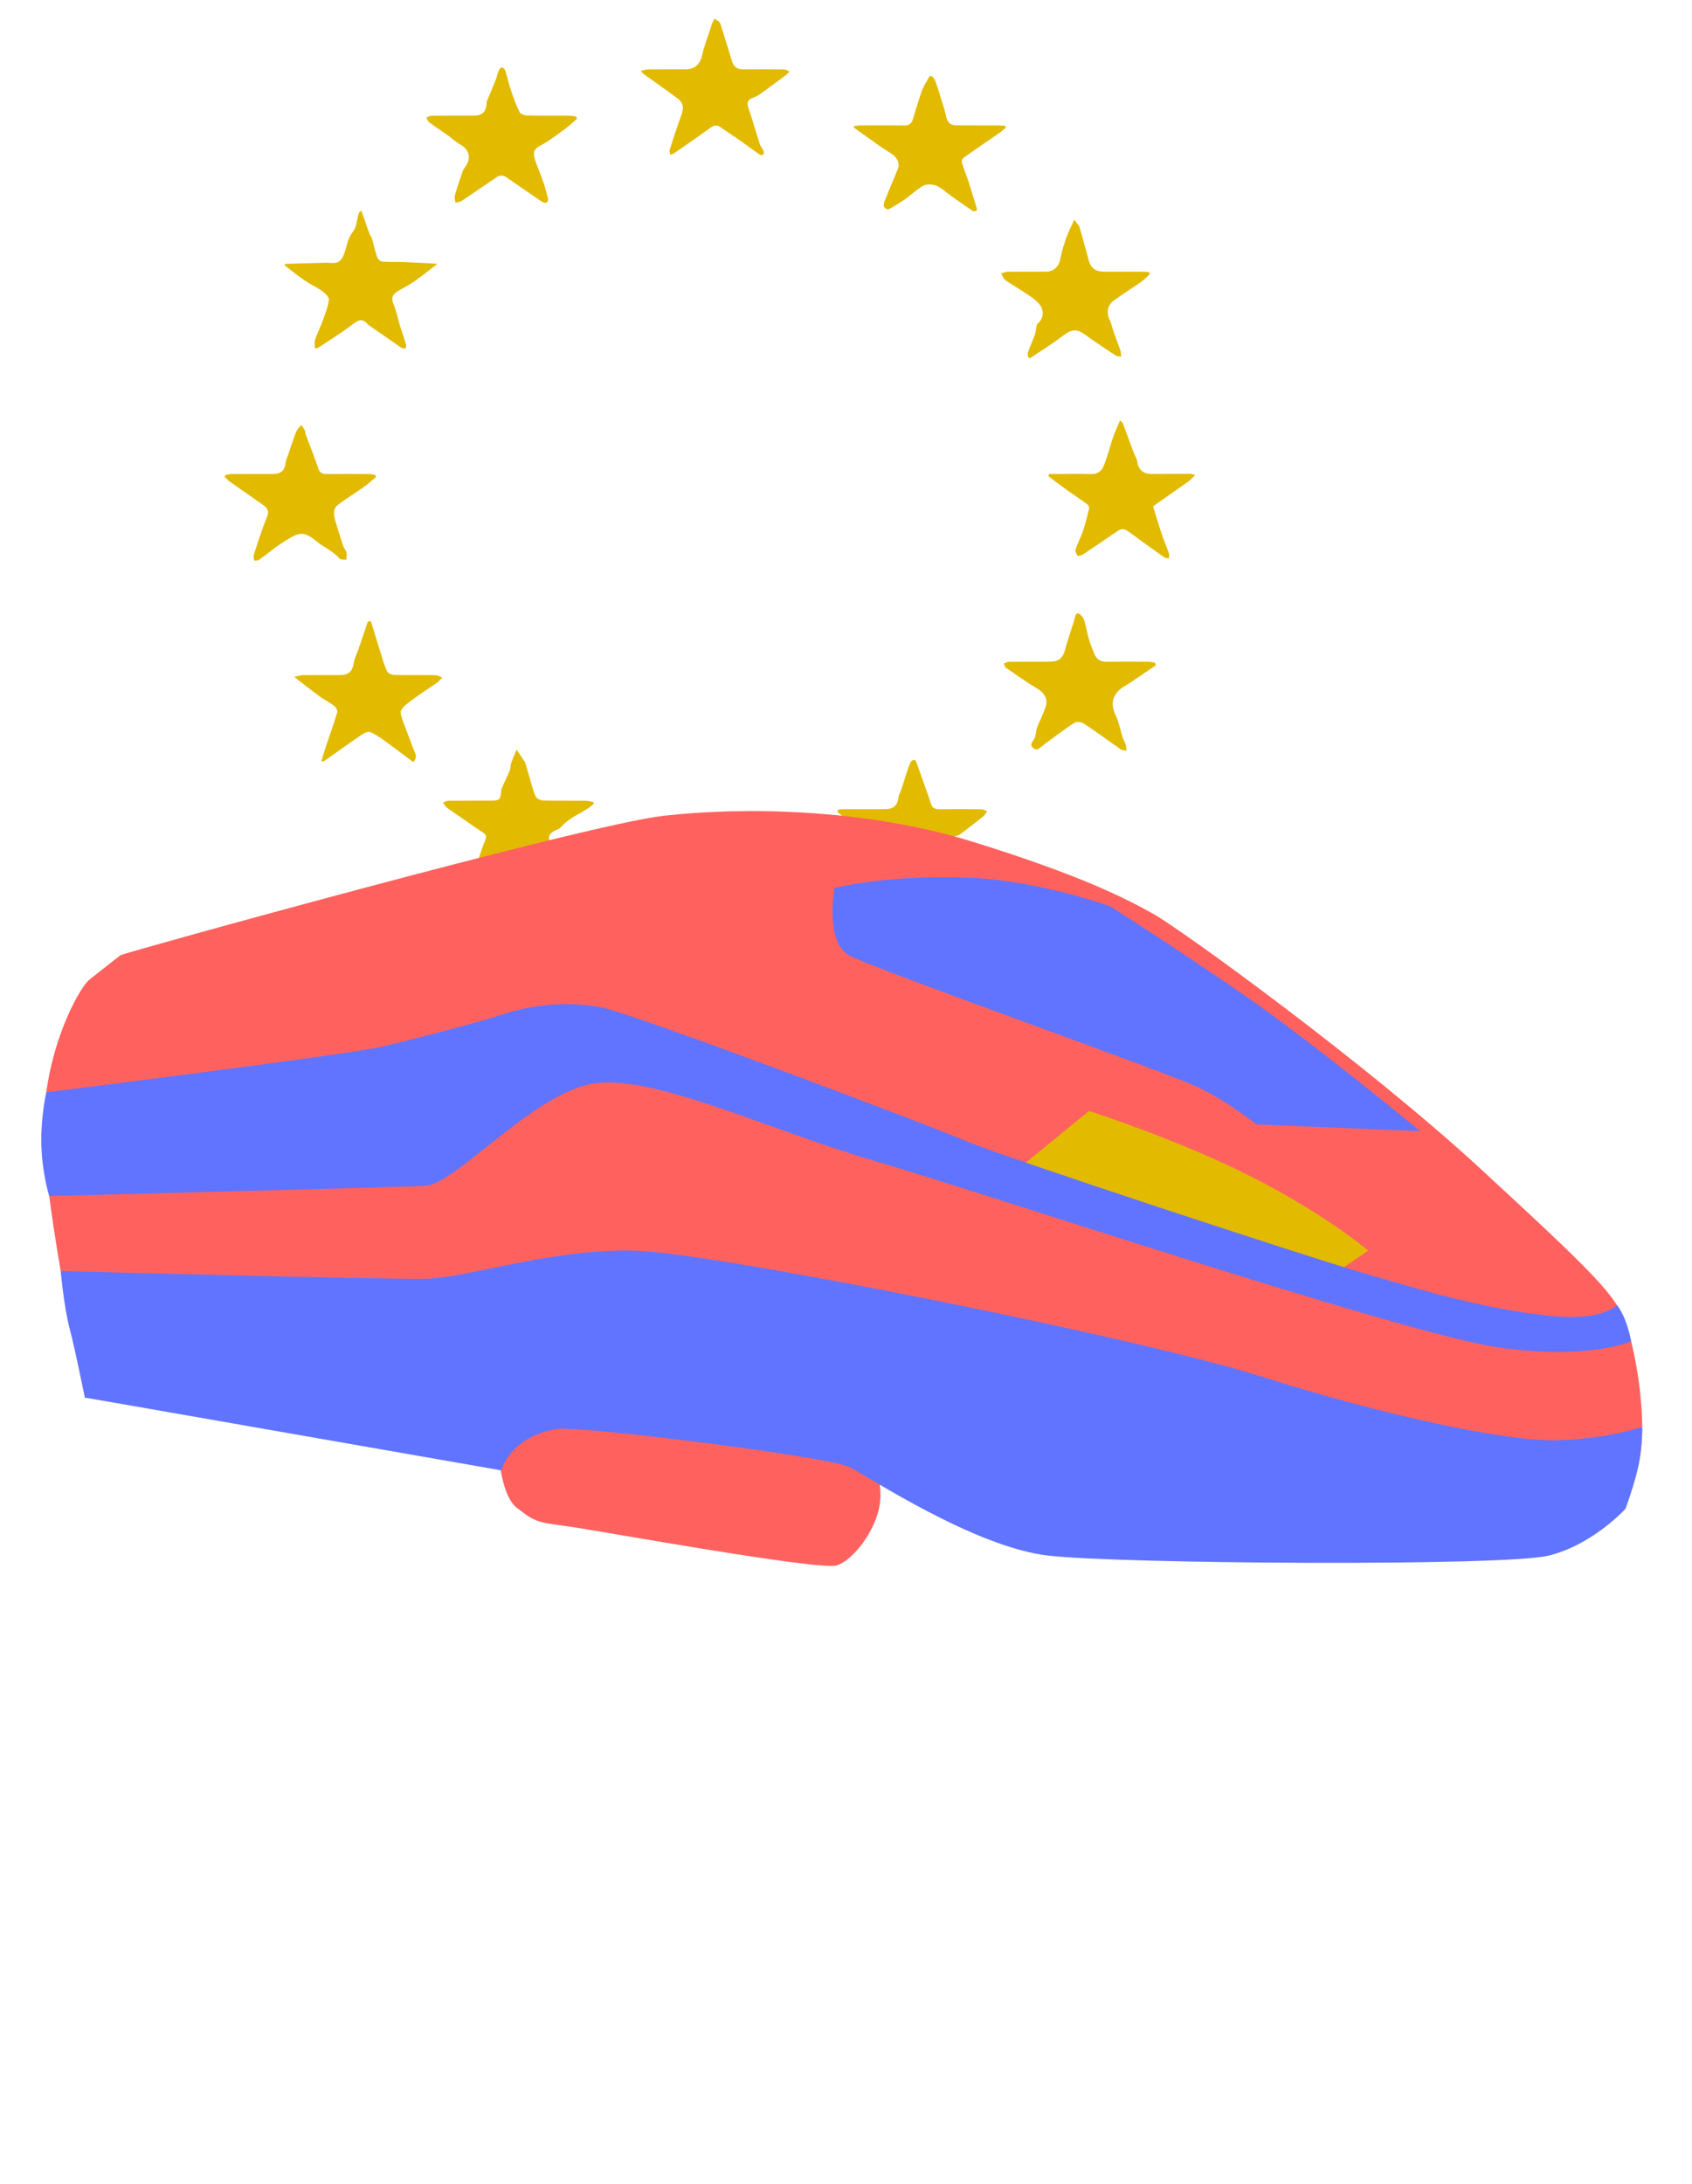 <?xml version="1.0" encoding="utf-8"?>
<!-- Generator: Adobe Illustrator 23.1.1, SVG Export Plug-In . SVG Version: 6.00 Build 0)  -->
<svg version="1.1" id="Ebene_1" xmlns="http://www.w3.org/2000/svg" xmlns:xlink="http://www.w3.org/1999/xlink" x="0px" y="0px"
	 width="1778.523px" height="2295.234px" viewBox="0 0 1778.523 2295.234" enable-background="new 0 0 1778.523 2295.234"
	 xml:space="preserve">
<g id="Rojq2v_4_">
	<g>
		<path fill="#E2BA00" d="M606.526,124.865c-4.112,3.492-8.09,7.159-12.37,10.431c-5.55,4.245-11.307,8.223-17.043,12.218
			c-2.403,1.674-4.872,3.326-7.502,4.59c-8.232,3.953-10.035,7.578-7.057,16.371c2.564,7.572,5.778,14.924,8.377,22.485
			c1.968,5.725,3.584,11.586,5.039,17.465c0.897,3.625-1.744,5.733-5.099,4.147c-2.28-1.077-4.306-2.706-6.406-4.146
			c-10.585-7.257-21.248-14.407-31.684-21.872c-3.693-2.641-7.157-2.772-10.631-0.442c-12.293,8.246-24.421,16.738-36.75,24.929
			c-1.863,1.237-4.461,1.368-6.719,2.011c-0.251-2.524-1.263-5.264-0.619-7.534c2.407-8.486,5.31-16.834,8.142-25.194
			c0.534-1.577,1.42-3.109,2.437-4.438c7.071-9.242,4.971-18.57-4.94-24.13c-4.73-2.654-8.761-6.532-13.22-9.7
			c-6.362-4.521-12.913-8.779-19.179-13.425c-1.491-1.105-2.168-3.307-3.22-5.004c1.862-0.696,3.718-1.974,5.588-1.996
			c14.724-0.171,29.452-0.084,44.178-0.112c8.828-0.016,12.835-3.678,13.628-12.361c0.078-0.849-0.09-1.789,0.218-2.539
			c3.067-7.471,6.306-14.873,9.287-22.377c1.32-3.322,1.973-6.91,3.312-10.223c0.544-1.346,2.126-3.185,3.2-3.162
			c1.218,0.027,3.061,1.678,3.479,2.99c2.275,7.149,3.917,14.505,6.312,21.608c2.562,7.598,5.294,15.21,8.886,22.345
			c1.042,2.07,5.27,3.49,8.076,3.557c14.718,0.349,29.449,0.126,44.175,0.213c2.408,0.014,4.813,0.586,7.22,0.9
			C605.937,123.269,606.232,124.067,606.526,124.865z"/>
		<path fill="#E2BA00" d="M1214.93,699.163c-9.519,6.441-19.027,12.899-28.563,19.315c-3.135,2.109-6.679,3.736-9.455,6.231
			c-8.522,7.66-9.1,16.756-4.094,27.257c3.461,7.262,4.865,15.493,7.342,23.241c0.803,2.513,2.309,4.802,3.096,7.318
			c0.625,1.996,0.646,4.182,0.935,6.284c-1.994-0.39-4.386-0.203-5.918-1.261c-13.209-9.121-26.111-18.699-39.506-27.53
			c-2.411-1.59-7.571-1.759-9.918-0.224c-10.581,6.918-20.608,14.683-30.828,22.152c-0.341,0.249-0.567,0.675-0.927,0.876
			c-3.436,1.925-6.231,7.154-10.972,3.326c-4.756-3.84-0.052-7.086,1.435-10.532c0.812-1.881,1.107-3.996,1.547-6.024
			c0.356-1.639,0.296-3.423,0.912-4.943c3.052-7.525,6.722-14.83,9.295-22.508c2.55-7.608-2.163-14.533-8.983-18.549
			c-11.432-6.731-22.246-14.523-33.185-22.065c-1.105-0.762-1.28-2.872-1.887-4.357c1.716-0.608,3.427-1.726,5.149-1.744
			c14.294-0.148,28.591-0.09,42.887-0.1c9.657-0.007,14.058-3.792,16.444-13.143c1.849-7.249,4.367-14.328,6.579-21.485
			c1.3-4.207,2.83-8.362,3.807-12.643c0.979-4.288,3.233-4.27,5.75-1.852c1.777,1.707,3.328,4.063,4.016,6.411
			c1.771,6.046,2.717,12.336,4.535,18.365c1.791,5.939,3.908,11.835,6.516,17.456c2.21,4.764,6.362,7.002,11.891,6.942
			c14.721-0.159,29.445-0.096,44.167,0c2.372,0.016,4.739,0.657,7.109,1.008C1214.381,697.312,1214.655,698.237,1214.93,699.163z"/>
		<path fill="#E2BA00" d="M236.601,499.268c2.319-0.394,4.635-1.111,6.957-1.128c14.505-0.106,29.011-0.029,43.517-0.069
			c8.504-0.023,12.325-3.819,13.16-12.127c0.278-2.77,1.813-5.407,2.728-8.121c0.8-2.373,1.513-4.775,2.305-7.15
			c0.718-2.155,1.471-4.299,2.243-6.435c1.388-3.839,2.519-7.807,4.306-11.452c1.142-2.329,3.269-4.176,4.954-6.238
			c1.306,2.044,2.764,4.011,3.854,6.165c0.543,1.073,0.182,2.573,0.616,3.735c4.392,11.77,9.255,23.384,13.124,35.32
			c1.585,4.891,3.942,6.398,8.623,6.357c14.718-0.128,29.438-0.086,44.156,0.005c2.403,0.015,4.803,0.606,7.204,0.931
			c0.338,0.698,0.677,1.395,1.015,2.093c-4.408,3.626-8.627,7.518-13.265,10.82c-8.928,6.355-18.401,11.98-27.049,18.682
			c-5.403,4.187-4.339,10.681-2.617,16.548c2.612,8.904,5.389,17.763,8.316,26.568c0.79,2.376,2.898,4.369,3.443,6.757
			c0.55,2.407-0.092,5.085-0.212,7.645c-2.385-0.322-5.82,0.251-6.983-1.114c-6.771-7.942-16.469-11.803-24.224-18.192
			c-14.115-11.63-18.96-9.408-34.491,0.466c-9.057,5.758-17.324,12.748-26.092,18.98c-1.242,0.883-3.308,0.609-4.992,0.87
			c-0.192-1.968-1.009-4.128-0.473-5.873c2.896-9.424,6.057-18.768,9.273-28.09c1.534-4.447,3.378-8.788,5.11-13.165
			c2.207-5.576-1-8.9-5.012-11.733c-11.557-8.163-23.204-16.198-34.749-24.377c-1.853-1.313-3.363-3.11-5.032-4.683
			C236.411,500.597,236.506,499.932,236.601,499.268z"/>
		<path fill="#E2BA00" d="M881.023,850.8c2.235-0.164,4.471-0.464,6.706-0.471c14.077-0.045,28.154,0.005,42.231-0.036
			c9.416-0.027,13.476-3.775,14.528-12.887c0.206-1.782,1.342-3.445,1.971-5.191c1.051-2.921,2.079-5.851,3.038-8.803
			c0.703-2.165,1.234-4.385,1.922-6.555c1.063-3.354,2.11-6.718,3.325-10.018c0.87-2.364,1.738-4.812,3.137-6.861
			c0.64-0.938,2.617-1.466,3.867-1.295c0.727,0.099,1.378,1.892,1.784,3.022c3.211,8.937,6.369,17.893,9.516,26.852
			c1.82,5.18,3.846,10.306,5.31,15.586c1.429,5.156,4.724,6.298,9.578,6.231c14.501-0.199,29.007-0.147,43.508,0.026
			c2.051,0.025,4.086,1.275,6.129,1.958c-1.211,1.776-2.087,3.967-3.688,5.258c-7.917,6.38-15.994,12.564-24.099,18.705
			c-1.313,0.995-2.987,1.674-4.599,2.09c-11.561,2.984-12.565,10.387-9.743,19.56c1.827,5.941,5.236,11.39,7.856,17.097
			c0.603,1.313,0.888,2.774,1.3,4.172c1.296,4.397,2.819,8.747,3.776,13.217c0.475,2.22-0.095,4.664-0.192,7.007
			c-1.93-0.193-4.237,0.228-5.726-0.685c-7.189-4.408-14.225-9.075-21.181-13.846c-5.224-3.583-10.115-7.657-15.396-11.146
			c-3.781-2.499-7.583-2.789-11.747,0.322c-12.663,9.464-25.559,18.62-38.505,27.694c-1.441,1.01-3.793,0.721-5.723,1.034
			c0.19-1.864-0.013-3.879,0.638-5.564c2.533-6.562,5.631-12.916,7.966-19.541c2.972-8.431,5.589-17.003,7.924-25.632
			c0.465-1.719-0.493-4.429-1.734-5.875c-2.331-2.713-5.172-5.085-8.111-7.159c-9.931-7.011-20.023-13.794-29.995-20.748
			c-2.288-1.595-4.343-3.525-6.505-5.301C880.4,852.279,880.711,851.54,881.023,850.8z"/>
		<path fill="#E2BA00" d="M1080.758,375.197c-0.127-1.605-0.789-3.403-0.29-4.78c2.21-6.088,4.847-12.02,7.128-18.084
			c0.804-2.137,1.024-4.493,1.527-6.745c0.407-1.825,0.219-4.421,1.364-5.337c5.735-4.59,6.762-11.216,4.454-16.706
			c-2.015-4.793-7.112-8.727-11.631-11.939c-8.574-6.095-17.846-11.203-26.511-17.181c-2.109-1.455-2.988-4.691-4.433-7.109
			c2.315-0.615,4.623-1.731,6.945-1.761c13.22-0.172,26.444-0.076,39.667-0.088c9.082-0.009,14.162-5.266,15.847-14.564
			c1.32-7.286,3.677-14.437,6.153-21.444c2.057-5.821,4.957-11.344,8.184-18.566c2.453,3.409,4.817,5.442,5.575,7.96
			c3.498,11.626,6.58,23.378,9.748,35.102c2.029,7.511,7.225,11.503,15.255,11.511c13.649,0.013,27.298-0.013,40.948,0.022
			c2.266,0.006,4.53,0.241,6.796,0.37c0.432,0.67,0.863,1.34,1.295,2.01c-3.038,2.777-5.823,5.913-9.161,8.264
			c-9.659,6.801-19.757,12.991-29.26,19.995c-6.604,4.867-7.495,13.346-3.709,20.534c1.614,3.064,2.082,6.713,3.257,10.031
			c2.577,7.277,5.37,14.479,7.855,21.787c0.655,1.924,0.507,4.121,0.728,6.193c-1.88-0.301-4.13-0.038-5.579-0.993
			c-10.884-7.17-21.821-14.292-32.319-22.004c-8.698-6.389-14.383-5.747-23.125,1.008c-11.115,8.59-23.191,15.936-34.853,23.819
			C1081.994,376.066,1081.376,375.631,1080.758,375.197z"/>
		<path fill="#E2BA00" d="M543.001,787.701c3.51,5.29,5.549,8.373,7.599,11.448c0.47,0.705,1.198,1.319,1.427,2.088
			c1.856,6.214,3.562,12.472,5.43,18.682c1.75,5.815,3.123,11.838,5.732,17.254c1.017,2.111,4.93,3.91,7.572,3.977
			c14.925,0.379,29.866,0.117,44.8,0.258c2.732,0.026,5.456,0.907,8.183,1.393c0.119,0.622,0.239,1.245,0.358,1.867
			c-2.05,1.655-3.958,3.538-6.176,4.926c-9.804,6.137-20.681,10.644-28.489,19.775c-1.656,1.937-4.772,2.589-7.141,3.961
			c-5.988,3.47-6.394,7.08-3.592,13.235c3.383,7.431,5.637,15.374,8.425,23.079c0.854,2.359,2.075,4.603,2.74,7.006
			c0.941,3.398,2.07,6.889,2.106,10.352c0.039,3.713-2.35,4.897-5.592,2.6c-10.933-7.746-21.906-15.441-32.682-23.4
			c-4.832-3.568-11.486-4.658-16.03-1.564c-11.201,7.627-22.342,15.343-33.43,23.133c-2.25,1.581-3.995,3.901-6.295,5.382
			c-1.141,0.735-3.011,0.337-4.552,0.452c0.104-1.365-0.068-2.822,0.355-4.079c2.873-8.527,5.878-17.01,8.829-25.511
			c2.405-6.929,4.537-13.968,7.292-20.755c1.518-3.739,1.615-6.031-2.205-8.474c-8.708-5.568-17.096-11.635-25.609-17.508
			c-4.183-2.885-8.472-5.636-12.471-8.758c-1.62-1.265-2.593-3.357-3.861-5.072c1.814-0.7,3.622-1.987,5.444-2.008
			c14.933-0.168,29.869-0.08,44.804-0.112c9.152-0.019,10.111-0.938,10.898-10.05c0.073-0.849-0.064-1.797,0.268-2.531
			c2.886-6.39,6.018-12.675,8.716-19.142c0.938-2.248,0.52-5.038,1.327-7.371C538.793,797.575,540.825,793.058,543.001,787.701z"/>
		<path fill="#E2BA00" d="M840.79,916.36c-13.101,8.496-26.132,17.103-39.333,25.44c-6.56,4.143-7.519,7.843-4.762,15.474
			c2.817,7.798,4.554,15.979,7.027,23.911c1.871,6,4.233,11.847,6.192,17.822c0.396,1.207-0.034,2.684-0.084,4.037
			c-1.537-0.156-3.462,0.228-4.549-0.554c-8.84-6.355-17.428-13.061-26.292-19.382c-5.007-3.571-10.25-6.88-15.684-9.742
			c-1.645-0.866-4.832-0.623-6.38,0.453c-7.256,5.048-14.052,10.756-21.276,15.855c-6.178,4.361-12.592,8.428-19.149,12.196
			c-2.758,1.585-5.082,0.689-4.386-3.306c0.219-1.257,0.159-2.6,0.576-3.78c2.703-7.665,5.47-15.309,8.282-22.935
			c2.105-5.708,4.624-11.284,6.39-17.092c2.041-6.71-3.446-9.331-7.707-12.356c-10.272-7.293-20.604-14.502-30.93-21.719
			c-2.544-1.778-5.157-3.457-9.364-6.267c3.752-0.617,5.973-1.285,8.199-1.299c14.716-0.096,29.432-0.021,44.149-0.065
			c8.777-0.026,9.417-1.105,11.875-9.663c2.964-10.323,6.823-20.387,10.219-30.588c1.323-3.973,2.358-8.042,3.692-12.011
			c0.556-1.654,1.552-3.16,2.349-4.733c0.595-0.025,1.189-0.05,1.784-0.075c1.591,4.337,3.356,8.62,4.741,13.022
			c3.99,12.684,7.826,25.416,11.725,38.129c1.554,5.067,5.622,5.904,10.105,5.912c14.93,0.029,29.859-0.012,44.789,0.05
			c2.394,0.01,4.786,0.41,7.179,0.629C840.377,914.603,840.584,915.482,840.79,916.36z"/>
		<path fill="#E2BA00" d="M897.475,132.46c2.386-0.229,4.772-0.646,7.159-0.656c15.156-0.062,30.314-0.171,45.466,0.043
			c4.731,0.067,7.88-1.515,9.302-5.99c3.219-10.127,6.008-20.404,9.615-30.387c1.874-5.186,5.114-9.878,8.186-15.633
			c3.934-0.101,5.377,3.725,6.713,7.472c1.517,4.257,2.854,8.581,4.172,12.906c2.139,7.016,4.65,13.961,6.167,21.114
			c1.572,7.415,4.228,10.364,11.911,10.411c14.302,0.088,28.604,0.009,42.906,0.053c2.456,0.008,4.912,0.281,7.368,0.431
			c0.305,0.6,0.611,1.199,0.916,1.799c-2.037,1.735-3.945,3.656-6.133,5.173c-12.843,8.902-25.807,17.632-38.55,26.674
			c-1.208,0.857-2.018,3.718-1.569,5.214c1.86,6.19,4.44,12.159,6.448,18.31c3.192,9.774,6.166,19.62,9.138,29.465
			c0.253,0.838-0.022,2.624-0.373,2.714c-1.271,0.325-3.037,0.65-3.979,0.02c-7.381-4.935-14.638-10.056-21.884-15.191
			c-5.339-3.784-10.192-8.605-16.045-11.192c-3.937-1.741-10.087-2.001-13.751-0.077c-6.97,3.661-12.718,9.578-19.257,14.152
			c-5.651,3.953-11.608,7.507-17.671,10.793c-0.827,0.448-3.772-1.33-4.427-2.702c-0.71-1.487-0.34-3.887,0.338-5.577
			c4.616-11.515,9.448-22.942,14.187-34.408c2.286-5.53-0.802-12.3-7.038-16.053c-4.139-2.491-8.191-5.147-12.141-7.927
			c-9.072-6.384-18.058-12.89-27.079-19.347C897.538,133.53,897.506,132.995,897.475,132.46z"/>
		<path fill="#E2BA00" d="M330.993,366.041c0-3.344-0.746-6.454,0.142-8.994c2.483-7.101,5.908-13.87,8.457-20.951
			c2.486-6.906,5.219-13.935,6.047-21.118c0.317-2.753-3.811-6.815-6.841-8.989c-5.935-4.257-12.747-7.278-18.778-11.418
			c-7.205-4.947-13.973-10.531-20.856-15.782c0.436-0.837,0.617-1.519,0.819-1.525c13.967-0.425,27.934-0.828,41.904-1.147
			c3.398-0.078,6.858,0.551,10.192,0.114c4.391-0.576,6.836-2.9,8.889-7.595c3.577-8.178,3.76-17.409,9.957-25.016
			c4.027-4.944,4.216-13.007,6.168-19.66c0.217-0.738,0.722-1.392,2.822-2.523c2.03,5.94,4.037,11.888,6.102,17.815
			c0.873,2.505,1.802,4.996,2.837,7.437c0.566,1.335,1.687,2.473,2.076,3.838c1.895,6.652,3.345,13.447,5.593,19.972
			c0.661,1.919,3.332,4.296,5.231,4.436c7.77,0.573,15.603,0.189,23.402,0.482c11.102,0.417,22.192,1.119,34.737,1.774
			c-9.277,7.078-16.995,13.363-25.135,19.041c-5.535,3.861-11.826,6.624-17.47,10.347c-4.379,2.888-6.433,6.413-3.892,12.426
			c3.26,7.713,4.854,16.12,7.32,24.181c1.945,6.361,4.227,12.62,6.107,18.998c0.365,1.239-0.431,2.82-0.692,4.243
			c-1.485-0.349-3.239-0.305-4.414-1.108c-11.334-7.744-22.571-15.631-33.835-23.477c-0.525-0.366-1.172-0.633-1.556-1.112
			c-5.377-6.722-9.755-4.441-15.747,0.168c-11.479,8.83-23.923,16.407-36.002,24.451
			C333.965,365.757,333.021,365.671,330.993,366.041z"/>
		<path fill="#E2BA00" d="M389.661,652.755c0.328,0.81,0.719,1.6,0.974,2.431c3.663,11.958,7.229,23.946,10.994,35.872
			c1.62,5.132,3.123,10.429,5.733,15.057c1.074,1.905,4.905,3.099,7.513,3.154c14.285,0.301,28.581,0.03,42.868,0.266
			c2.38,0.039,4.735,1.602,7.101,2.46c-1.826,1.851-3.446,3.986-5.522,5.494c-4.396,3.192-9.099,5.958-13.55,9.079
			c-6.516,4.569-13.142,9.029-19.266,14.086c-2.541,2.098-5.904,6.01-5.431,8.418c1.397,7.12,4.494,13.911,6.98,20.811
			c1.304,3.62,2.711,7.203,4.085,10.796c1.042,2.722,2.009,5.479,3.184,8.144c1.639,3.717,3.413,7.361-0.908,12.039
			c-9.781-7.307-19.423-14.71-29.29-21.8c-5.095-3.661-10.3-7.497-16.043-9.77c-2.41-0.954-6.763,1.312-9.508,3.179
			c-13.009,8.85-25.761,18.079-38.642,27.119c-0.607,0.426-1.574,0.337-3.341,0.671c2.074-6.578,3.871-12.571,5.855-18.502
			c3.725-11.135,7.799-22.163,11.099-33.42c0.529-1.804-1.654-5.283-3.544-6.742c-4.68-3.611-10.106-6.242-14.889-9.737
			c-8.539-6.24-16.825-12.827-26.894-20.557c4.248-0.867,6.721-1.779,9.206-1.809c12.583-0.152,25.168-0.042,37.753-0.087
			c10.731-0.039,14.137-3.395,15.905-13.675c0.837-4.865,3.325-9.435,4.953-14.178c3.235-9.422,6.393-18.87,9.583-28.308
			C387.633,653.081,388.647,652.918,389.661,652.755z"/>
		<path fill="#E2BA00" d="M673.611,74.442c3.123-0.651,5.346-1.496,7.577-1.518c13.009-0.13,26.019-0.066,39.029-0.069
			c10.508-0.002,15.945-5.509,18.096-15.783c1.872-8.939,5.408-17.53,8.209-26.275c0.632-1.974,1.172-3.985,1.927-5.911
			c0.704-1.796,1.638-3.503,2.471-5.249c2.088,1.572,5.382,2.74,6.069,4.783c4.451,13.238,8.231,26.699,12.453,40.016
			c1.679,5.294,5.115,8.533,11.256,8.464c14.501-0.163,29.006-0.132,43.506,0.062c1.968,0.026,3.916,1.44,5.874,2.211
			c-1.413,1.323-2.715,2.794-4.256,3.945c-8.596,6.418-17.207,12.82-25.914,19.086c-2.351,1.692-4.922,3.259-7.625,4.249
			c-6.843,2.507-7.684,5.093-5.27,12.099c4.189,12.159,7.649,24.568,11.632,36.802c0.832,2.555,2.803,4.722,3.848,7.234
			c0.471,1.132,0.457,3.233-0.255,3.874c-0.721,0.649-2.934,0.552-3.877-0.104c-7.212-5.015-14.208-10.339-21.4-15.383
			c-6.558-4.599-13.333-8.887-19.907-13.464c-4.041-2.813-7.169-1.542-10.808,1.09c-12.597,9.111-25.41,17.925-38.179,26.796
			c-0.792,0.551-1.914,0.627-3.641,1.156c-0.227-2.012-0.928-3.729-0.493-5.079c3.955-12.265,7.847-24.563,12.302-36.65
			c2.725-7.392,2.255-12.695-4.116-17.467c-11.828-8.86-23.998-17.264-36.001-25.893C675.486,77.011,675.081,76.239,673.611,74.442z
			"/>
		<path fill="#E2BA00" d="M1102.768,498.084c2.896,0,5.791,0,8.687,0c11.74-0.001,23.494-0.33,35.216,0.122
			c6.938,0.267,11.376-3.373,13.523-8.7c3.915-9.718,6.384-20.008,9.797-29.942c1.997-5.814,4.654-11.401,7.245-17.648
			c1.054,0.966,2.536,1.693,2.97,2.822c3.504,9.131,6.801,18.34,10.184,27.517c0.711,1.927,1.507,3.822,2.282,5.725
			c0.927,2.274,2.414,4.471,2.713,6.822c1.078,8.472,6.171,13.285,14.822,13.267c13.658-0.028,27.316-0.17,40.973-0.187
			c1.127-0.001,2.255,0.585,5.097,1.375c-2.853,2.732-4.619,4.884-6.808,6.442c-12.024,8.559-24.16,16.96-36.222,25.466
			c-0.825,0.582-1.358,1.579-1.099,1.267c3.24,10.427,6.037,19.991,9.204,29.43c2.225,6.631,5.068,13.053,7.374,19.66
			c0.54,1.548,0.027,3.465-0.002,5.212c-1.735-0.374-3.817-0.256-5.15-1.198c-12.759-9.026-25.421-18.192-38.042-27.411
			c-3.559-2.6-6.914-2.788-10.57-0.291c-12.196,8.333-24.396,16.662-36.707,24.823c-1.551,1.028-4.979,1.969-5.46,1.346
			c-1.374-1.779-2.804-4.755-2.198-6.599c2.163-6.592,5.536-12.785,7.741-19.367c2.603-7.771,4.606-15.757,6.514-23.735
			c0.305-1.273-0.836-3.553-2.009-4.41c-7.097-5.189-14.467-10.004-21.61-15.132c-6.517-4.679-12.862-9.597-19.284-14.41
			C1102.223,499.594,1102.495,498.839,1102.768,498.084z"/>
	</g>
</g>
<path fill="#FF625E" d="M523.513,1494.326c-1.956,6.632-0.978,73.895,19.56,90c20.538,16.105,22.494,15.158,55.745,19.895
	s262.101,46.421,280.682,40.737c18.582-5.684,46.943-43.047,45.965-75.05c-0.978-32.002-11.736-55.687-11.736-55.687l-379.459-36
	L523.513,1494.326z"/>
<path fill="#FF625E" d="M126.776,1003.695c3.513-2.342,488.323-137.011,570.295-146.38c81.973-9.368,210.787-8.197,324.377,26.934
	s161.603,59.723,190.879,76.117c29.276,16.395,223.668,156.919,344.285,268.168c120.617,111.249,141.816,132.665,152.355,161.941
	c10.539,29.276,24.471,107.398,12.761,150.726c-11.71,43.328-62.065,80.802-106.564,93.683
	c-44.5,12.881-531.135-15.454-579.148-25.994c-48.013-10.539-118.791-71.202-144.554-74.715
	c-25.763-3.513-293.93-49.183-329.062-32.789c-35.131,16.394-43.328,37.473-43.328,37.473l-429.771-70.262
	c0,0-42.157-196.734-43.328-278.707c-1.171-81.973,36.302-151.064,48.013-160.432S126.776,1003.695,126.776,1003.695z"/>
<path fill="#6174FF" d="M63.794,1335.601c0,0,343.774,9.26,385.932,8.089s134.669-32.789,221.326-29.276
	c86.657,3.513,526.967,91.341,655.781,132.327c128.814,40.986,256.457,67.92,309.154,66.749c52.697-1.171,90.17-14.052,90.17-14.052
	s0,23.714-4.391,43.036c-4.391,19.322-13.174,43.036-13.174,43.036s-34.253,37.766-80.802,49.183
	c-46.549,11.418-448.507,8.783-525.796,0c-77.288-8.783-188.569-82.558-209.046-93.097s-283.871-44.004-308.552-39.815
	c-48.305,8.197-57.381,43.328-57.381,43.328l-437.711-76.511c0,0-11.005-53.376-15.858-71.496
	C67.129,1373.522,63.794,1335.601,63.794,1335.601z"/>
<path fill="#6174FF" d="M877.154,933.064c0,0-10.539,57.088,15.809,71.141c26.348,14.052,331.989,122.081,365.364,137.89
	c33.375,15.809,62.358,39.523,62.358,39.523l172.142,7.026c0,0-111.541-92.219-185.317-143.159
	c-73.775-50.94-140.525-93.097-140.525-93.097s-72.091-26.191-144.038-29.861C936.877,918.133,877.154,933.064,877.154,933.064z"/>
<path fill="#E2BA00" d="M1074.474,1224.829l70.262-57.381c0,0,96.025,30.837,173.313,70.457
	c77.289,39.62,120.031,76.236,120.031,76.236l-32.789,22.522L1074.474,1224.829z"/>
<path fill="#6174FF" d="M48.629,1147.842c0,0,316.781-39.531,351.913-47.729s106.564-26.934,131.156-35.131
	c24.592-8.197,64.993-14.052,102.466-5.855s335.502,120.617,380.002,139.354c44.499,18.737,360.622,122.205,415.133,138.182
	c67.92,19.908,131.742,39.23,203.565,46.451c50.44,5.071,66.907-11.589,66.907-11.589s4.709,5.498,9.259,17.689
	c3.879,10.393,5.473,20.185,5.473,20.185s-43.385,20.363-140.581,6.31c-97.196-14.052-539.848-162.189-655.781-196.149
	s-238.892-94.854-300.957-79.63s-139.353,104.558-169.8,106.147c-30.447,1.589-395.63,10.8-395.63,10.8s-8.355-26.09-8.355-59.318
	C43.399,1170.996,48.629,1147.842,48.629,1147.842z"/>
</svg>
